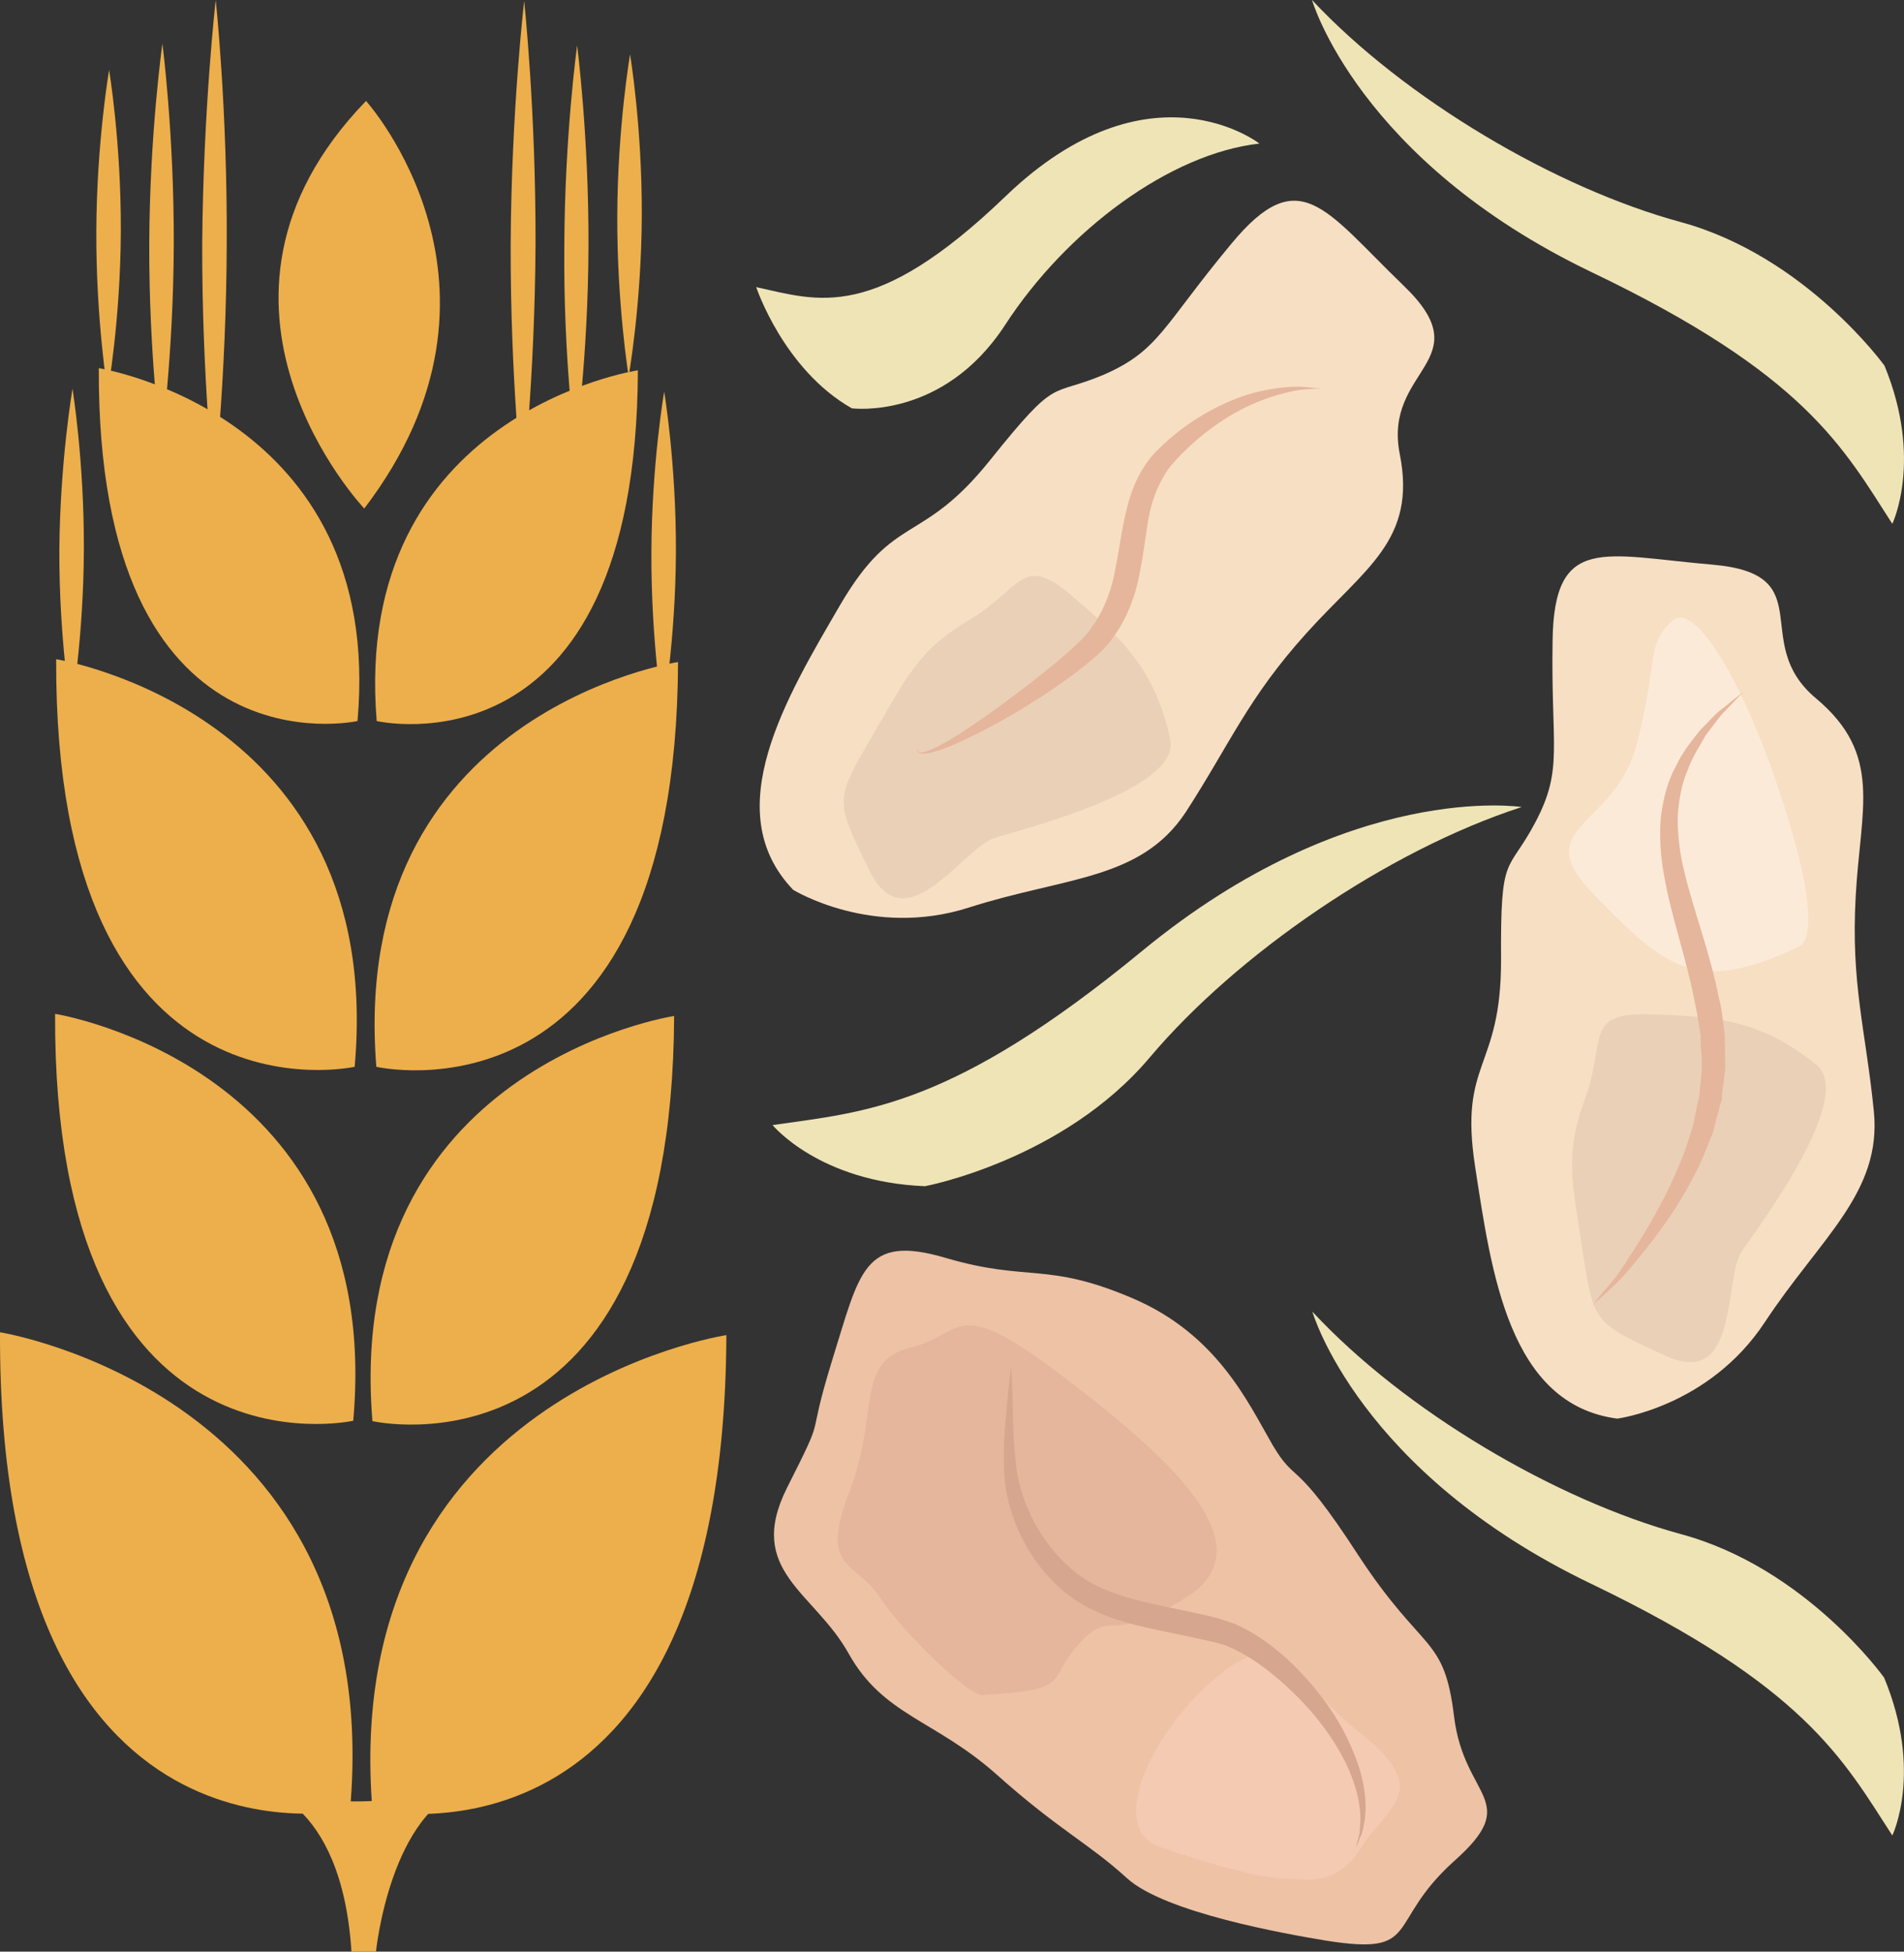 <?xml version="1.0" encoding="UTF-8" standalone="no"?>
<svg
   xmlns:dc="http://purl.org/dc/elements/1.1/"
   xmlns:cc="http://creativecommons.org/ns#"
   xmlns:rdf="http://www.w3.org/1999/02/22-rdf-syntax-ns#"
   xmlns:svg="http://www.w3.org/2000/svg"
   xmlns="http://www.w3.org/2000/svg"
   id="svg76"
   viewBox="0 0 5357.916 5492"
   style="clip-rule:evenodd;fill-rule:evenodd;image-rendering:optimizeQuality;shape-rendering:geometricPrecision;text-rendering:geometricPrecision"
   version="1.1"
   height="54.92mm"
   width="53.579mm"
   xml:space="preserve"><rect x="0" y="0" width="5357.916" height="5492" fill="#333333" stroke="none"/>
 <defs
   id="defs4">
  <style
   id="style2"
   type="text/css">
   <![CDATA[
    .fil6 {fill:#D6A68E;fill-rule:nonzero}
    .fil3 {fill:#E5B69C;fill-rule:nonzero}
    .fil1 {fill:#EAD0B7;fill-rule:nonzero}
    .fil7 {fill:#EDAF4B;fill-rule:nonzero}
    .fil4 {fill:#EEC2A5;fill-rule:nonzero}
    .fil8 {fill:#EFE4B6;fill-rule:nonzero}
    .fil5 {fill:#F4CAB3;fill-rule:nonzero}
    .fil0 {fill:#F7DFC3;fill-rule:nonzero}
    .fil2 {fill:#FCEAD9;fill-rule:nonzero}
   ]]>
  </style>
 </defs>
 <g
   transform="translate(-7929.973,-11805)"
   id="Vrstva_x0020_1">
  <path
   style="fill:#f7dfc3;fill-rule:nonzero"
   id="path7"
   d="m 10162,14309 c 0,0 222,137 494,50 271,-87 484,-76 611,-269 126,-195 174,-320 340,-504 165,-183 310,-261 262,-503 -48,-242 233,-261 10,-475 -221,-213 -292,-349 -484,-117 -193,232 -203,300 -358,368 -156,66 -127,-1 -321,241 -194,242 -268,145 -421,406 -152,261 -346,581 -133,803 z"
   class="fil0" />
  <path
   style="fill:#ead0b7;fill-rule:nonzero"
   id="path9"
   d="m 11223,13886 c 30,140 -408,250 -494,277 -88,27 -249,297 -350,96 -100,-201 -100,-201 1,-375 102,-174 132,-248 277,-334 146,-87 149,-188 285,-72 137,117 238,204 281,408 z"
   class="fil1" />
  <g
   id="_946112560">
   <path
   style="fill:#f7dfc3;fill-rule:nonzero"
   id="path11"
   d="m 12481,15797 c 0,0 258,-33 415,-271 157,-238 330,-365 307,-594 -23,-230 -65,-358 -51,-605 13,-246 78,-398 -112,-557 -189,-158 17,-349 -290,-376 -307,-26 -447,-88 -451,214 -5,301 31,360 -48,510 -79,150 -99,80 -97,390 0,310 -119,281 -73,580 46,298 95,669 400,709 z"
   class="fil0" />
   <path
   style="fill:#ead0b7;fill-rule:nonzero"
   id="path13"
   d="m 13041,14801 c 112,91 -159,451 -210,526 -51,75 -6,387 -212,294 -204,-93 -204,-93 -235,-292 -30,-200 -52,-275 7,-434 58,-159 -4,-240 176,-236 180,6 313,11 474,142 z"
   class="fil1" />
   <path
   style="fill:#fcead9;fill-rule:nonzero"
   id="path15"
   d="m 12991,14469 c 0,0 75,-10 -23,-339 -96,-330 -258,-646 -333,-577 -75,68 -37,112 -100,349 -63,237 -312,226 -115,425 196,200 282,280 571,142 z"
   class="fil2" />
   <path
   style="fill:#e5b69c;fill-rule:nonzero"
   id="path17"
   d="m 12836,13752 c 0,0 -19,19 -52,54 -17,17 -33,41 -54,68 -16,29 -38,61 -52,101 -16,37 -24,82 -27,129 0,49 5,100 19,155 25,107 72,225 98,359 6,20 8,42 11,64 l 4,32 c 1,11 0,22 1,32 0,23 1,44 1,65 -2,21 -5,42 -8,62 -1,11 -1,22 -3,31 -4,10 -6,20 -8,29 -6,19 -11,38 -15,57 -15,35 -27,71 -43,102 -62,127 -136,216 -186,276 1,-1 1,-1 1,-1 -34,42 -64,67 -83,85 -10,9 -17,15 -22,20 -4,6 -6,8 -6,8 0,0 1,-3 6,-9 3,-6 9,-12 17,-23 17,-19 44,-49 71,-92 v 0 c 42,-65 104,-160 154,-284 14,-31 23,-66 34,-99 4,-18 7,-35 11,-53 2,-9 4,-18 6,-27 2,-9 2,-19 3,-28 2,-18 4,-37 5,-57 0,-19 -1,-38 -3,-57 -1,-10 0,-20 0,-30 l -5,-30 c -3,-20 -6,-41 -11,-61 -23,-125 -67,-244 -87,-360 -11,-58 -14,-116 -9,-168 7,-54 20,-102 42,-141 19,-41 46,-73 67,-100 25,-25 44,-48 64,-62 38,-31 59,-47 59,-47 z"
   class="fil3" />
  </g>
  <path
   style="fill:#e5b69c;fill-rule:nonzero"
   id="path20"
   d="m 11647,12898 c 0,0 -6,1 -17,1 -12,1 -27,1 -48,4 -41,8 -99,22 -164,57 -64,34 -137,89 -196,159 -26,35 -46,79 -57,129 -10,50 -15,106 -27,164 -11,68 -39,138 -76,187 -1,0 1,-3 0,0 -17,26 -35,41 -52,56 -18,16 -36,30 -53,43 -35,26 -68,49 -102,71 -66,42 -125,76 -176,101 -52,26 -94,44 -126,52 -14,4 -28,5 -36,2 -8,-5 -5,-12 -6,-11 1,-1 0,5 7,9 7,2 19,-2 33,-8 28,-12 67,-35 114,-67 47,-31 101,-71 162,-118 30,-24 63,-49 94,-76 16,-13 31,-28 47,-43 15,-14 30,-31 37,-45 -1,2 3,-4 4,-4 29,-44 51,-99 61,-163 11,-53 17,-110 32,-166 13,-55 38,-108 75,-150 74,-77 154,-124 226,-153 72,-29 136,-35 178,-36 22,0 37,3 49,4 11,1 17,1 17,1 z"
   class="fil3" />
  <g
   id="_946111960">
   <path
   style="fill:#eec2a5;fill-rule:nonzero"
   id="path22"
   d="m 11662,17266 c -115,-19 -455,-79 -561,-176 -106,-97 -194,-137 -367,-292 -175,-155 -318,-165 -416,-340 -97,-174 -290,-232 -174,-465 117,-232 50,-107 127,-358 79,-252 88,-359 321,-290 232,68 281,10 522,112 242,102 329,297 397,414 68,115 58,28 241,310 184,281 242,223 270,456 29,232 194,233 -1,406 -194,175 -88,266 -359,223 z"
   class="fil4" />
   <path
   style="fill:#e5b69c;fill-rule:nonzero"
   id="path24"
   d="m 10694,16575 c -38,2 -221,-174 -289,-276 -67,-103 -171,-73 -85,-296 86,-222 15,-368 173,-406 156,-39 118,-156 437,88 319,243 560,476 337,616 -223,140 -203,24 -300,129 -97,107 -13,129 -273,145 z"
   class="fil3" />
   <path
   style="fill:#f4cab3;fill-rule:nonzero"
   id="path26"
   d="m 11193,17002 c 149,52 291,89 349,89 57,0 145,29 218,-86 72,-117 204,-160 0,-321 -202,-160 -219,-316 -407,-159 -188,158 -307,427 -160,477 z"
   class="fil5" />
   <path
   style="fill:#d6a68e;fill-rule:nonzero"
   id="path28"
   d="m 10775,15650 c 0,0 2,27 4,75 2,47 0,117 10,201 9,82 45,175 117,256 35,39 78,73 131,95 52,23 112,36 176,50 31,6 64,13 94,20 16,3 31,7 47,11 16,4 32,11 49,16 63,27 112,66 155,105 85,81 145,169 178,251 36,81 42,156 33,204 -2,11 -4,21 -7,31 -4,8 -7,16 -9,22 -5,11 -7,18 -7,18 0,0 1,-8 4,-19 2,-7 4,-14 6,-23 1,-9 1,-19 2,-32 2,-45 -12,-113 -52,-186 -40,-74 -103,-152 -187,-222 -41,-34 -89,-68 -141,-88 -13,-4 -24,-8 -40,-11 -15,-3 -30,-7 -46,-10 -30,-7 -62,-13 -94,-20 -63,-13 -129,-28 -189,-57 -60,-27 -111,-71 -148,-118 -75,-94 -106,-203 -106,-290 -2,-89 8,-157 12,-205 5,-47 8,-74 8,-74 z"
   class="fil6" />
  </g>
  <path
   style="fill:#edaf4b;fill-rule:nonzero"
   id="path31"
   d="m 7930,15554 c 0,0 1089,174 985,1344 0,0 -991,221 -985,-1344 z"
   class="fil7" />
  <path
   style="fill:#edaf4b;fill-rule:nonzero"
   id="path33"
   d="m 9974,15562 c 0,0 -1091,165 -996,1336 0,0 990,229 996,-1336 z"
   class="fil7" />
  <path
   style="fill:#edaf4b;fill-rule:nonzero"
   id="path35"
   d="m 8085,14658 c 0,0 928,147 839,1145 0,0 -845,188 -839,-1145 z"
   class="fil7" />
  <path
   style="fill:#edaf4b;fill-rule:nonzero"
   id="path37"
   d="m 9827,14664 c 0,0 -931,141 -849,1140 0,0 843,194 849,-1140 z"
   class="fil7" />
  <path
   style="fill:#edaf4b;fill-rule:nonzero"
   id="path39"
   d="m 8088,13660 c 0,0 929,149 840,1147 0,0 -845,187 -840,-1147 z"
   class="fil7" />
  <path
   style="fill:#edaf4b;fill-rule:nonzero"
   id="path41"
   d="m 8208,12841 c 0,0 805,128 728,993 0,0 -733,163 -728,-993 z"
   class="fil7" />
  <path
   style="fill:#edaf4b;fill-rule:nonzero"
   id="path43"
   d="m 8955,13236 c 0,0 -546,-577 5,-1147 0,0 471,523 -5,1147 z"
   class="fil7" />
  <path
   style="fill:#edaf4b;fill-rule:nonzero"
   id="path45"
   d="m 8237,12002 c 0,0 34,204 33,454 -1,250 -37,452 -37,452 0,0 -33,-203 -32,-452 1,-251 36,-454 36,-454 z"
   class="fil7" />
  <path
   style="fill:#edaf4b;fill-rule:nonzero"
   id="path47"
   d="m 8387,11928 c 0,0 33,254 32,565 -1,312 -36,565 -36,565 0,0 -34,-253 -33,-565 1,-312 37,-565 37,-565 z"
   class="fil7" />
  <path
   style="fill:#edaf4b;fill-rule:nonzero"
   id="path49"
   d="m 8537,11805 c 0,0 33,307 31,685 -1,379 -36,685 -36,685 0,0 -34,-307 -33,-685 3,-379 38,-685 38,-685 z"
   class="fil7" />
  <path
   style="fill:#edaf4b;fill-rule:nonzero"
   id="path51"
   d="m 8134,12899 c 0,0 33,203 32,453 -1,250 -36,453 -36,453 0,0 -34,-203 -33,-453 2,-250 37,-453 37,-453 z"
   class="fil7" />
  <path
   style="fill:#edaf4b;fill-rule:nonzero"
   id="path53"
   d="m 9838,13668 c 0,0 -929,140 -849,1139 0,0 844,194 849,-1139 z"
   class="fil7" />
  <path
   style="fill:#edaf4b;fill-rule:nonzero"
   id="path55"
   d="m 9725,12847 c 0,0 -806,121 -735,987 0,0 731,169 735,-987 z"
   class="fil7" />
  <path
   style="fill:#edaf4b;fill-rule:nonzero"
   id="path57"
   d="m 9703,11958 c 0,0 34,204 33,454 -1,249 -37,452 -37,452 0,0 -33,-203 -32,-452 1,-251 36,-454 36,-454 z"
   class="fil7" />
  <path
   style="fill:#edaf4b;fill-rule:nonzero"
   id="path59"
   d="m 9554,11933 c 0,0 33,253 32,565 -1,313 -37,565 -37,565 0,0 -34,-252 -31,-565 1,-312 36,-565 36,-565 z"
   class="fil7" />
  <path
   style="fill:#edaf4b;fill-rule:nonzero"
   id="path61"
   d="m 9405,11808 c 0,0 33,307 32,685 -2,379 -37,686 -37,686 0,0 -34,-307 -33,-686 2,-378 38,-685 38,-685 z"
   class="fil7" />
  <path
   style="fill:#edaf4b;fill-rule:nonzero"
   id="path63"
   d="m 9799,12907 c 0,0 34,202 33,452 -1,250 -37,453 -37,453 0,0 -33,-203 -32,-453 1,-250 36,-452 36,-452 z"
   class="fil7" />
  <path
   style="fill:#edaf4b;fill-rule:nonzero"
   id="path65"
   d="m 8648,16831 c 0,0 243,28 271,466 h 69 c 0,0 40,-400 263,-464 0,0 -332,94 -603,-2 z"
   class="fil7" />
  <path
   style="fill:#efe4b6;fill-rule:nonzero"
   id="path67"
   d="m 10058,12613 c 0,0 77,232 269,341 0,0 256,34 431,-234 174,-268 465,-483 716,-511 0,0 -309,-241 -714,148 -371,357 -528,294 -702,256 z"
   class="fil8" />
  <path
   style="fill:#efe4b6;fill-rule:nonzero"
   id="path69"
   d="m 10104,14971 c 0,0 131,160 429,172 0,0 389,-73 633,-363 244,-289 667,-581 1046,-704 0,0 -484,-76 -1068,405 -536,441 -776,452 -1040,490 z"
   class="fil8" />
  <path
   style="fill:#efe4b6;fill-rule:nonzero"
   id="path71"
   d="m 13255,16970 c 0,0 87,-179 -23,-444 0,0 -220,-309 -572,-404 -352,-96 -777,-346 -1037,-626 0,0 130,452 785,766 601,289 708,493 847,708 z"
   class="fil8" />
  <path
   style="fill:#efe4b6;fill-rule:nonzero"
   id="path73"
   d="m 13255,13279 c 0,0 87,-180 -22,-445 0,0 -222,-308 -573,-404 -351,-95 -777,-346 -1038,-625 0,0 130,451 787,766 600,287 707,492 846,708 z"
   class="fil8" />
 </g>
</svg>